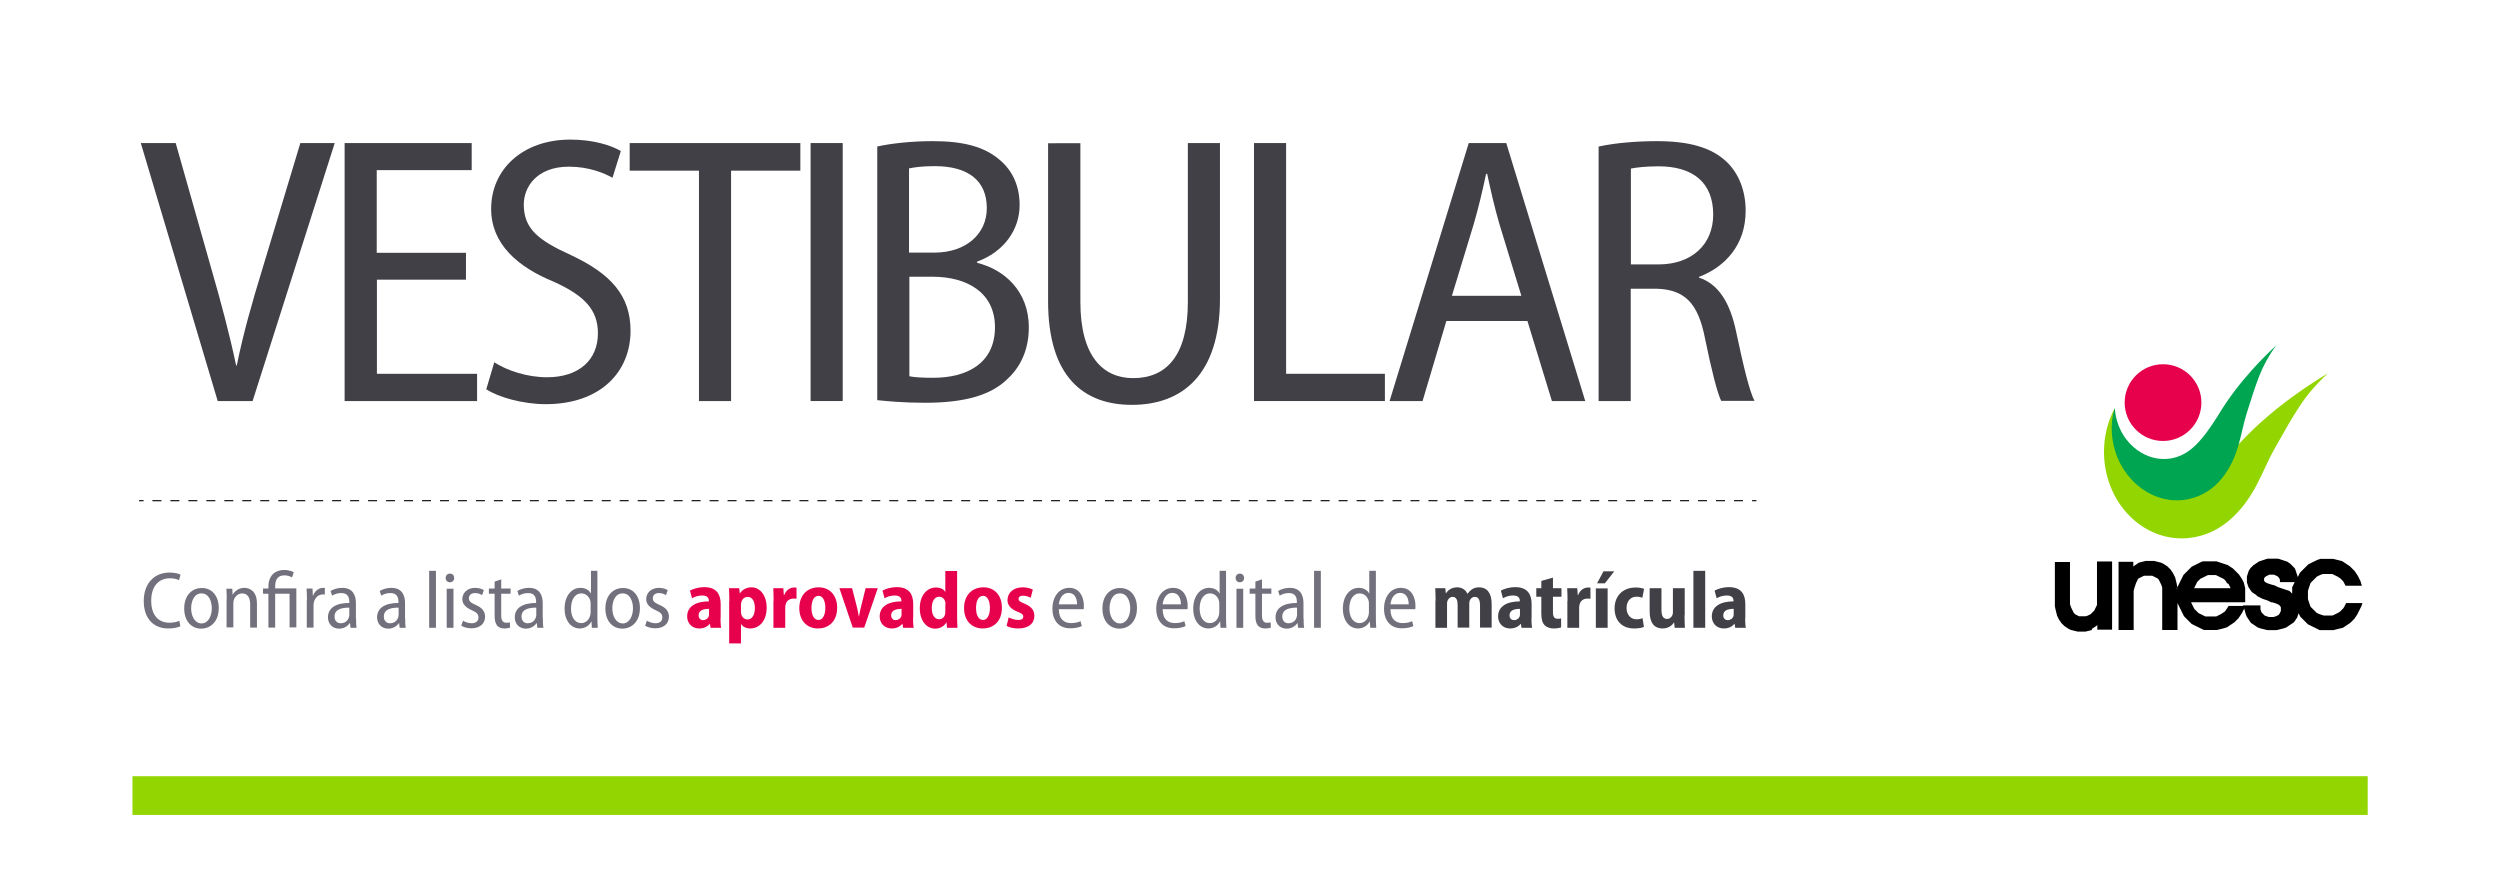 <?xml version="1.0" encoding="utf-8"?>
<!-- Generator: Adobe Illustrator 22.0.1, SVG Export Plug-In . SVG Version: 6.00 Build 0)  -->
<svg version="1.1" id="Camada_1" xmlns="http://www.w3.org/2000/svg" xmlns:xlink="http://www.w3.org/1999/xlink" x="0px" y="0px"
	 viewBox="0 0 1440 510" style="enable-background:new 0 0 1440 510;" xml:space="preserve">
<style type="text/css">
	.st0{fill-rule:evenodd;clip-rule:evenodd;fill:#93D500;}
	.st1{fill-rule:evenodd;clip-rule:evenodd;fill:#00A551;}
	.st2{fill-rule:evenodd;clip-rule:evenodd;fill:#E7004C;}
	.st3{fill-rule:evenodd;clip-rule:evenodd;}
	.st4{fill:#72707C;}
	.st5{fill:#E7004C;}
	.st6{fill:#414047;}
	.st7{fill:#EAE6EF;}
	.st8{fill:none;stroke:#000000;stroke-width:0.644;stroke-miterlimit:10;}
	.st9{fill:none;stroke:#000000;stroke-width:0.644;stroke-miterlimit:10;stroke-dasharray:5.176,5.176;}
</style>
<g>
	<rect x="76.3" y="447.1" class="st0" width="1287.5" height="22.3"/>
</g>
<g>
	<g>
		<path class="st0" d="M1264.6,275.8L1264.6,275.8L1264.6,275.8c6.7-3,14.2-8.9,26-21.1c19.9-21.4,43.5-35.5,50.3-39.7
			c-6.7,6.2-12.1,12.5-16.2,18.8c-5.2,8-7.3,11.8-14.7,24.9c-7.2,12.7-11.3,28.8-26.5,41.5l0,0l0,0c-7.5,6.2-16.7,9.9-26.8,9.9
			c-24.7,0-44.8-22.4-44.8-49.8c0-9.1,2.2-17.7,6.1-25l0.1,0.9c-0.2,1.7-0.3,3.4-0.3,5.1c0,20.6,15.1,37.5,33.7,37.5
			C1256.1,278.7,1260.6,277.7,1264.6,275.8z"/>
		<path class="st1" d="M1261.2,259.4L1261.2,259.4L1261.2,259.4c4.7-3.5,9.7-9.3,16.9-20.9c12.1-20.1,28.2-35,32.9-39.5
			c-4.3,6-7.4,11.8-9.6,17.4c-2.7,7.1-3.8,10.5-7.4,22c-3.5,11.1-4.1,24.4-14,36.9l0,0l0,0c-4.8,6.1-11.5,10.5-19.4,12.2
			c-19.3,4.1-38.8-10.2-43.3-31.7c-1.5-7.2-1.2-14.2,0.7-20.6l0.2,0.7c0.1,1.3,0.3,2.7,0.6,4.1c3.4,16.2,18.1,26.9,32.6,23.9
			C1255.1,263.1,1258.4,261.5,1261.2,259.4z"/>
		<path class="st2" d="M1245.9,209.8c12.2,0,22.1,9.9,22.1,22.1c0,12.2-9.9,22.1-22.1,22.1c-12.2,0-22.1-9.9-22.1-22.1
			C1223.8,219.7,1233.7,209.8,1245.9,209.8z"/>
		<path class="st3" d="M1322.2,335.3h-8.9l-0.1-1.1l0-0.2l0-0.2l-0.1-0.2l-0.1-0.2l-0.1-0.2l-0.1-0.2l-0.1-0.2l-0.1-0.1l-0.1-0.1
			l-0.1-0.1l-0.1-0.1l-0.1-0.1l-0.1-0.1l-0.1-0.1l-0.1-0.1l-0.2-0.1l-0.2-0.1l-0.2-0.1l-0.2-0.1l-0.2-0.1l-0.2-0.1l-0.2-0.1
			l-0.2-0.1l-0.2-0.1l-0.2-0.1l-0.2,0l-0.2,0l-0.3,0l-0.3,0l-0.3,0l-0.3,0l-0.2,0l-0.2,0l-0.2,0l-0.2,0l-0.2,0l-0.2,0l-0.2,0.1
			l-0.2,0.1l-0.2,0.1l-0.2,0.1l-0.2,0.1l-0.2,0.1l-0.2,0.1l-0.2,0.1l-0.2,0.1l-0.2,0.1l-0.1,0.1l-0.1,0.1l-0.1,0.1l-0.1,0.1
			l-0.1,0.1l-0.1,0.1l-0.1,0.1l-0.1,0.1l-0.1,0.1l-0.1,0.1l0,0.1l0,0.1l0,0.2l0,0.2l0,0.2l0,0.2l0,0.1l0,0.1l0,0.1l0,0.1l0,0.1
			l0,0.1l0.1,0.1l0.1,0.1l0.1,0.1l0.1,0.1l0.1,0.1l0.1,0.1l0.1,0.1l0.1,0.1l0.2,0.1l0.2,0.1l0.2,0.1l0.2,0.1l0.2,0.1l0.2,0.1
			l0.3,0.1l0.3,0.1l0.3,0.1l0.3,0.1l0.3,0.1l0.3,0.1l0.3,0.1l0.3,0.1l0.4,0.1l0.4,0.1l0.4,0.1l0.4,0.1l0.2,0.1l0.2,0.1l0.2,0.1
			l0.2,0.1l0.2,0.1l0.2,0.1l0.2,0.1l0.2,0.1l0.2,0.1l0.2,0.1l0.2,0.1l0.2,0.1l0.2,0l0.2,0.1l0.1,0l0.2,0.1l0.3,0.1l0.3,0.1l0.3,0.1
			l0.3,0.1l0.3,0.1l0.3,0.1l0.3,0.1l0.3,0.1l0.3,0.1l0.3,0.1l0.3,0.1l0.3,0.1l0.3,0.1l0.3,0.1l0.3,0.1l0.3,0.1l0.3,0.1l0.2,0.1
			l0.2,0.1l0.2,0.1l0.2,0.2l0.2,0.2l0.2,0.2l0.2,0.2l0.2,0.2l0.2,0.2l0.2,0.1l0-0.2l0-0.3l0-0.3l0-0.3l0-0.2l0-0.3l0-0.2l0-0.2
			l0-0.2l0-0.2l0-0.2l0-0.2l0-0.2l0-0.2l0-0.2l0-0.2l0.1-0.2l0.1-0.2l0.1-0.2l0.1-0.2l0.1-0.2l0.1-0.2l0.1-0.2l0.1-0.2l0.1-0.2
			l0.1-0.2l0.1-0.2l0.1-0.2l0.1-0.2l0.1-0.2l0.1-0.2L1322.2,335.3L1322.2,335.3L1322.2,335.3z M1253.8,339.4l0-0.2l0-0.2l0.1-0.2
			l0.1-0.2l0.1-0.2l0.1-0.2l0.1-0.2l0.1-0.2l0.1-0.2l0.1-0.2l0.1-0.2l0.1-0.2l0.1-0.2l0.1-0.2l0.1-0.2l0.1-0.2l0.1-0.2l0.1-0.2
			l0.1-0.2l0.1-0.2l0.1-0.2l0.1-0.2l0.1-0.2l0.1-0.2l0.1-0.2l0.1-0.2l0.1-0.2l0.1-0.2l0.1-0.2l0.1-0.2l0.1-0.2l0.1-0.2l0.1-0.2
			l0.1-0.2l0.1-0.2l0.1-0.2l0.1-0.2l0.1-0.2l0.1-0.2l0.1-0.2l0.1-0.2l0.2-0.2l0.2-0.2l0.2-0.2l0.2-0.2l0.2-0.2l0.2-0.2l0.2-0.2
			l0.2-0.2l0.2-0.2l0.2-0.2l0.2-0.2l0.2-0.2l0.2-0.2l0.2-0.2l0.2-0.2l0.2-0.2l0.2-0.2l0.2-0.2l0.2-0.2l0.2-0.2l0.2-0.2l0.2-0.2
			l0.2-0.2l0.2-0.2l0.2-0.1l0.2-0.1l0.2-0.1l0.2-0.1l0.2-0.1l0.2-0.1l0.2-0.1l0.2-0.1l0.2-0.1l0.2-0.1l0.2-0.1l0.2-0.1l0.2-0.1
			l0.2-0.1l0.2-0.1l0.2-0.1l0.2-0.1l0.2-0.1l0.2-0.1l0.2-0.1l0.2-0.1l0.2-0.1l0.2-0.1l0.2-0.1l0.2-0.1l0.2-0.1l0.2-0.1l0.2-0.1
			l0.2-0.1l0.3-0.1l0.3-0.1l0.3,0l0.3,0l0.3,0l0.3,0l0.3,0l0.3,0l0.3,0l0.3,0l0.3,0l0.3,0l0.3,0l0.3,0l0.3,0l0.3,0l0.3,0h0.3h0.3
			l0.3,0l0.3,0l0.3,0l0.3,0l0.3,0l0.3,0l0.3,0l0.3,0l0.3,0l0.3,0.1l0.3,0.1l0.3,0.1l0.3,0.1l0.3,0.1l0.3,0.1l0.3,0.1l0.3,0.1
			l0.3,0.1l0.3,0.1l0.3,0.1l0.3,0.1l0.3,0.1l0.3,0.1l0.3,0.1l0.3,0.1l0.3,0.1l0.3,0.1l0.3,0.1l0.3,0.1l0.3,0.1l0.3,0.1l0.3,0.2
			l0.3,0.2l0.3,0.2l0.3,0.2l0.3,0.2l0.3,0.2l0.3,0.2l0.3,0.2l0.3,0.2l0.3,0.2l0.2,0.2l0.2,0.2l0.2,0.2l0.2,0.2l0.2,0.2l0.2,0.2
			l0.2,0.2l0.2,0.2l0.2,0.2l0.2,0.2l0.2,0.2l0.2,0.2l0.2,0.2l0.2,0.2l0.2,0.2l0.2,0.2l0.2,0.2l0.2,0.3l0.2,0.3l0.2,0.3l0.2,0.3
			l0.2,0.3l0.2,0.3l0.2,0.3l0.2,0.3l0.2,0.3l0.2,0.4l0.2,0.4l0.2,0.4l0.2,0.4l0.2,0.4l0.1,0.4l0.1,0.4l0.1,0.4l0.1,0.4l0.1,0.4
			l0.1,0.4l0.1,0.4l0.1,0.2l0,0.2l0,0.2l0,0.2l0,0.2l0,0.2l0,0.2l0,0.2l0,0.2l0,0.2l0,0.2l0,0.2l0,0.2l0,0.2l0,0.2l0,0.2l0,0.2
			l0,0.2l0,0.2l0,0.2l0,0.2l0,0.2l0,0.2l0,0.2l0,0.2l0,0.2l0,0.2l0,0.2l0,0.2l0,0.2v0.2v0.2v2.1h-31.1l0,0.1l0.1,0.3l0.1,0.2
			l0.1,0.2l0.1,0.2l0.1,0.2l0.1,0.2l0.1,0.2l0.1,0.2l0.1,0.2l0.1,0.2l0.1,0.2l0.1,0.2l0.1,0.2l0.1,0.2l0.1,0.2l0.1,0.2l0.1,0.2
			l0.1,0.2l0.2,0.2l0.2,0.2l0.2,0.2l0.2,0.2l0.2,0.2l0.2,0.2l0.2,0.2l0.2,0.2l0.2,0.2l0.2,0.2l0.2,0.2l0.2,0.2l0.2,0.1l0.2,0.1
			l0.2,0.1l0.2,0.1l0.2,0.1l0.2,0.1l0.2,0.1l0.2,0.1l0.2,0.1l0.2,0.1l0.2,0.1l0.2,0.1l0.2,0.1l0.2,0.1l0.2,0.1l0.2,0.1l0.2,0.1
			l0.2,0.1l0.2,0.1l0.2,0.1l0.2,0l0.3,0l0.3,0l0.3,0l0.3,0l0.3,0l0.3,0l0.3,0l0.3,0h0.2l0.2,0l0.2,0l0.2,0l0.2,0l0.2,0l0.2,0l0.2,0
			l0.2,0l0.2,0l0.2,0l0.2,0l0.2,0l0.2,0l0.2,0l0.2,0l0.2,0l0.2,0l0.2-0.1l0.2-0.1l0.2-0.1l0.2-0.1l0.2-0.1l0.2-0.1l0.2-0.1l0.2-0.1
			l0.2-0.1l0.2-0.1l0.2-0.1l0.2-0.1l0.2-0.1l0.2-0.1l0.3-0.2l0.3-0.2l0.3-0.2l0.3-0.2l0.3-0.2l0.3-0.2l0.3-0.2l0.3-0.3l0.2-0.3
			l0.2-0.3l0.2-0.3l0.2-0.3l0.2-0.3l0.2-0.3l0.2-0.3l0.5-0.9h8.4l0-0.3h10l0,1.3l0,0.3l0,0.3l0,0.3l0.1,0.3l0.1,0.3l0.1,0.3l0.1,0.3
			l0.1,0.3l0.1,0.2l0.1,0.2l0.2,0.2l0.2,0.2l0.2,0.2l0.2,0.2l0.2,0.2l0.2,0.2l0.2,0.2l0.2,0.2l0.2,0.2l0.3,0.1l0.3,0.1l0.3,0.1
			l0.3,0.1l0.3,0.1l0.3,0.1l0.3,0.1l0.3,0.1l0.3,0l0.3,0l0.3,0l0.3,0l0.3,0l0.3,0l0.3,0l0.3,0l0.3,0l0.3-0.1l0.3-0.1l0.3-0.1
			l0.3-0.1l0.3-0.1l0.2-0.1l0.2-0.1l0.2-0.1l0.2-0.1l0.2-0.1l0.2-0.1l0.2-0.2l0.2-0.2l0.2-0.2l0.1-0.2l0.1-0.2l0.1-0.2l0.1-0.2
			l0.1-0.2l0.1-0.2l0.1-0.2l0.1-0.2l0.1-0.2l0-0.2l0-0.2l0-0.2l0-0.2v-0.2l0-0.2l0-0.2l0-0.2l0-0.2l0-0.2l-0.1-0.2l-0.1-0.2
			l-0.1-0.2l-0.1-0.2l-0.1-0.1l-0.1-0.1l-0.1-0.1l-0.1-0.1l-0.1-0.1l-0.1-0.1l-0.1-0.1l-0.2-0.1l-0.2-0.1l-0.2-0.1l-0.2-0.1
			l-0.2-0.1l-0.2-0.1l-0.2-0.1l-0.3-0.1l-0.3-0.1l-0.3-0.1l-0.3-0.1l-0.3-0.1l-0.3-0.1l-0.3-0.1l-0.4-0.1l-0.1,0l-0.1,0l-0.1,0
			l-0.1,0l-0.2,0l-0.2-0.1l-0.2-0.1l-0.2-0.1l-0.2-0.1l-0.2-0.1l-0.2-0.1l-0.2-0.1l-0.2-0.1l-0.2-0.1l-0.2-0.1l-0.2-0.1l-0.3-0.1
			l-0.3-0.1l-0.3-0.1l-0.3-0.1l-0.3-0.1l-0.3-0.1l-0.3-0.1l-0.3-0.1l-0.3-0.1l-0.2-0.1l-0.2-0.1l-0.2-0.1l-0.2-0.1l-0.2-0.1
			l-0.2-0.1l-0.2-0.1l-0.2-0.1l-0.2-0.1l-0.2-0.1l-0.2-0.1l-0.2-0.1l-0.2-0.1l-0.2-0.1l-0.2-0.1l-0.1-0.1l-0.1-0.1l-0.1-0.1
			l-0.1-0.1l-0.1-0.1l-0.1-0.1l-0.1-0.1l-0.1-0.1l-0.3-0.2l-0.3-0.2l-0.3-0.2l-0.3-0.2l-0.3-0.2l-0.3-0.2l-0.3-0.2l-0.3-0.2
			l-0.2-0.2l-0.2-0.3l-0.2-0.3l-0.2-0.3l-0.2-0.3l-0.2-0.3l-0.2-0.3l-0.2-0.3l-0.2-0.3l-0.2-0.3l-0.1-0.3l-0.1-0.3l-0.1-0.3
			l-0.1-0.3l-0.1-0.3l-0.1-0.3l-0.1-0.3l-0.1-0.3l-0.1-0.3l0-0.3l0-0.3l0-0.3l0-0.4l0-0.4l0-0.3l0-0.3l0-0.3l0-0.3l0-0.3l0-0.3
			l0.1-0.3l0.1-0.3l0.1-0.3l0.1-0.3l0.1-0.3l0.1-0.3l0.1-0.3l0.1-0.3l0.1-0.3l0.1-0.3l0.1-0.3l0.2-0.3l0.2-0.3l0.2-0.3l0.2-0.3
			l0.2-0.3l0.2-0.2l0.2-0.2l0.2-0.2l0.2-0.2l0.2-0.2l0.2-0.2l0.2-0.2l0.2-0.2l0.3-0.2l0.3-0.2l0.3-0.2l0.3-0.2l0.3-0.2l0.3-0.2
			l0.3-0.2l0.3-0.2l0.3-0.2l0.3-0.2l0.3-0.2l0.3-0.1l0.3-0.1l0.3-0.1l0.3-0.1l0.3-0.1l0.3-0.1l0.3-0.1l0.3-0.1l0.3-0.1l0.3-0.1
			l0.3-0.1l0.3-0.1l0.3-0.1l0.3-0.1l0.4-0.1l0.4-0.1l0.4,0l0.4,0l0.4,0l0.4,0l0.4,0l0.4,0h0.4h0.4l0.4,0l0.4,0l0.4,0l0.4,0l0.4,0
			l0.4,0l0.4,0l0.4,0.1l0.3,0.1l0.3,0.1l0.3,0.1l0.3,0.1l0.3,0.1l0.3,0.1l0.3,0.1l0.3,0.1l0.3,0.1l0.3,0.1l0.3,0.1l0.3,0.1l0.3,0.1
			l0.3,0.1l0.3,0.1l0.3,0.1l0.3,0.2l0.3,0.2l0.3,0.2l0.3,0.2l0.3,0.2l0.3,0.2l0.2,0.2l0.2,0.2l0.2,0.2l0.2,0.2l0.2,0.2l0.2,0.2
			l0.2,0.2l0.2,0.2l0.2,0.2l0.2,0.2l0.2,0.2l0.2,0.2l0.2,0.3l0.2,0.3l0.1,0.3l0.1,0.3l0.1,0.3l0.1,0.3l0.1,0.3l0.1,0.3l0.1,0.3
			l0.1,0.3l0.1,0.3l0.1,0.3l0.1,0.3l0.1,0.3l0.1,0.3l0.1,0.3l0.1,0.3l0,0.3l0.1-0.2l0.1-0.2l0.1-0.2l0.1-0.2l0.1-0.2l0.1-0.2
			l0.1-0.2l0.1-0.2l0.1-0.2l0.1-0.2l0.1-0.2l0.1-0.2l0.1-0.2l0.2-0.2l0.2-0.2l0.2-0.2l0.2-0.2l0.2-0.2l0.2-0.2l0.2-0.2l0.2-0.2
			l0.2-0.2l0.2-0.2l0.2-0.2l0.2-0.2l0.2-0.2l0.2-0.2l0.2-0.2l0.2-0.2l0.2-0.2l0.2-0.2l0.2-0.2l0.2-0.2l0.2-0.2l0.2-0.2l0.2-0.2
			l0.2-0.2l0.2-0.1l0.2-0.1l0.2-0.1l0.2-0.1l0.2-0.1l0.2-0.1l0.2-0.1l0.2-0.1l0.2-0.1l0.2-0.1l0.2-0.1l0.2-0.1l0.2-0.1l0.2-0.1
			l0.2-0.1l0.2-0.1l0.2-0.1l0.2-0.1l0.2-0.1l0.2-0.1l0.2-0.1l0.2-0.1l0.2-0.1l0.2-0.1l0.2-0.1l0.2-0.1l0.3-0.1l0.3-0.1l0.3-0.1
			l0.3-0.1l0.3-0.1l0.3-0.1l0.3,0l0.3,0l0.3,0l0.3,0l0.3,0l0.3,0l0.3,0l0.3,0l0.3,0l0.3,0l0.3,0l0.3,0l0.3,0l0.3,0h0.3l0.4,0l0.4,0
			l0.4,0l0.4,0l0.4,0l0.4,0l0.4,0l0.4,0.1l0.4,0.1l0.4,0.1l0.4,0.1l0.4,0.1l0.4,0.1l0.4,0.1l0.4,0.1l0.4,0.1l0.4,0.1l0.4,0.1
			l0.4,0.1l0.4,0.1l0.3,0.2l0.3,0.2l0.3,0.2l0.3,0.2l0.3,0.2l0.3,0.2l0.3,0.2l0.3,0.2l0.3,0.2l0.3,0.2l0.3,0.2l0.3,0.2l0.3,0.2
			l0.3,0.2l0.3,0.2l0.3,0.3l0.3,0.3l0.3,0.3l0.3,0.3l0.3,0.3l0.3,0.3l0.3,0.3l0.3,0.3l0.3,0.3l0.2,0.3l0.2,0.3l0.2,0.3l0.2,0.3
			l0.2,0.3l0.2,0.3l0.2,0.3l0.2,0.3l0.2,0.3l0.2,0.4l0.2,0.4l0.2,0.4l0.2,0.4l0.2,0.4l0.2,0.4l0.2,0.4l0.2,0.4l0.1,0.4l0.1,0.4
			l0.6,1.8h-9.4l-0.5-0.9l-0.2-0.4l-0.2-0.4l-0.2-0.4l-0.2-0.3l-0.2-0.3l-0.3-0.3l-0.3-0.3l-0.3-0.3l-0.3-0.3l-0.3-0.3l-0.3-0.2
			l-0.3-0.2l-0.3-0.2l-0.3-0.2l-0.3-0.2l-0.2-0.1l-0.2-0.1l-0.2-0.1l-0.2-0.1l-0.2-0.1l-0.2-0.1l-0.2-0.1l-0.2-0.1l-0.2-0.1
			l-0.2-0.1l-0.2-0.1l-0.2-0.1l-0.2-0.1l-0.2-0.1l-0.2-0.1l-0.2-0.1l-0.2,0l-0.2,0l-0.2,0l-0.2,0l-0.2,0l-0.2,0l-0.2,0l-0.2,0
			l-0.2,0l-0.2,0l-0.2,0l-0.2,0l-0.2,0l-0.2,0l-0.2,0h-0.2l-0.3,0l-0.3,0l-0.3,0l-0.3,0l-0.3,0l-0.3,0l-0.3,0l-0.3,0.1l-0.3,0.1
			l-0.3,0.1l-0.3,0.1l-0.2,0.1l-0.3,0.1l-0.2,0.1l-0.2,0.1l-0.2,0.1l-0.2,0.1l-0.2,0.1l-0.2,0.1l-0.2,0.1l-0.2,0.1l-0.2,0.1
			l-0.2,0.2l-0.2,0.2l-0.2,0.2l-0.2,0.2l-0.2,0.2l-0.2,0.2l-0.2,0.2l-0.2,0.2l-0.2,0.2l-0.2,0.2l-0.2,0.2l-0.2,0.2l-0.2,0.2
			l-0.2,0.2l-0.2,0.2l-0.2,0.2l-0.2,0.2l-0.2,0.2l-0.1,0.2l-0.1,0.2l-0.1,0.3l-0.1,0.3l-0.1,0.3l-0.1,0.3l-0.1,0.3l-0.1,0.3
			l-0.1,0.3l-0.1,0.3l-0.1,0.3l-0.1,0.3l-0.1,0.3l-0.1,0.3l-0.1,0.3l-0.1,0.3l0,0.3l0,0.3l0,0.3l0,0.3l0,0.3l0,0.3l0,0.3v0.3l0,0.3
			l0,0.3l0,0.3l0,0.3l0,0.3l0,0.3l0,0.3l0,0.3l0.1,0.3l0.1,0.3l0.1,0.3l0.1,0.3l0.1,0.3l0.1,0.3l0.1,0.3l0.1,0.3l0.1,0.3l0.1,0.3
			l0.1,0.3l0.1,0.3l0.1,0.3l0.1,0.2l0.1,0.2l0.1,0.2l0.2,0.2l0.2,0.2l0.2,0.2l0.2,0.2l0.2,0.2l0.2,0.2l0.2,0.2l0.2,0.2l0.2,0.2
			l0.2,0.2l0.2,0.2l0.2,0.2l0.2,0.2l0.2,0.2l0.2,0.2l0.2,0.2l0.2,0.2l0.2,0.1l0.2,0.1l0.2,0.1l0.2,0.1l0.2,0.1l0.2,0.1l0.2,0.1
			l0.3,0.1l0.3,0.1l0.3,0.1l0.3,0.1l0.3,0.1l0.3,0.1l0.3,0.1l0.3,0.1l0.3,0.1l0.3,0l0.3,0l0.3,0l0.3,0l0.3,0l0.3,0l0.3,0l0.2,0
			l0.2,0l0.2,0l0.2,0l0.2,0l0.2,0l0.2,0l0.2,0l0.2,0l0.2,0l0.2,0l0.2,0l0.2,0l0.2,0l0.2-0.1l0.2,0l0.2-0.1l0.2-0.1l0.2-0.1l0.2-0.1
			l0.2-0.1l0.2-0.1l0.2-0.1l0.2-0.1l0.2-0.1l0.2-0.1l0.2-0.1l0.2-0.1l0.2-0.1l0.2-0.1l0.2-0.1l0.2-0.1l0.3-0.2l0.3-0.2l0.3-0.2
			l0.3-0.3l0.3-0.3l0.3-0.3l0.3-0.3l0.3-0.3l0.3-0.3l0.2-0.3l0.2-0.3l0.2-0.3l0.2-0.4l0.2-0.4l0.2-0.4l0.5-1h9.4l-0.6,1.8l-0.2,0.4
			l-0.2,0.4l-0.2,0.4l-0.2,0.4l-0.2,0.4l-0.2,0.4l-0.2,0.4l-0.2,0.4l-0.2,0.4l-0.2,0.4l-0.2,0.4l-0.2,0.4l-0.2,0.3l-0.2,0.3
			l-0.2,0.3l-0.2,0.3l-0.2,0.3l-0.2,0.3l-0.2,0.3l-0.2,0.3l-0.3,0.3l-0.3,0.3l-0.3,0.3l-0.3,0.3l-0.3,0.3l-0.3,0.3l-0.3,0.3
			l-0.3,0.3l-0.3,0.2l-0.3,0.2l-0.3,0.2l-0.3,0.2l-0.3,0.2l-0.3,0.2l-0.3,0.2l-0.3,0.2l-0.3,0.2l-0.3,0.2l-0.3,0.2l-0.3,0.2
			l-0.3,0.2l-0.3,0.2l-0.4,0.1l-0.4,0.1l-0.4,0.1l-0.4,0.1l-0.4,0.1l-0.4,0.1l-0.4,0.1l-0.4,0.1l-0.4,0.1l-0.4,0.1l-0.4,0.1
			l-0.4,0.1l-0.4,0.1l-0.4,0.1l-0.4,0l-0.4,0l-0.4,0l-0.4,0l-0.4,0l-0.4,0l-0.4,0h-0.3l-0.3,0l-0.3,0l-0.3,0l-0.3,0l-0.3,0l-0.3,0
			l-0.3,0l-0.3,0l-0.3,0l-0.3,0l-0.3,0l-0.3,0l-0.3,0l-0.3,0l-0.3,0l-0.2,0l-0.2-0.1l-0.2-0.1l-0.2-0.1l-0.2-0.1l-0.2-0.1l-0.2-0.1
			l-0.2-0.1l-0.2-0.1l-0.2-0.1l-0.2-0.1l-0.2-0.1l-0.2-0.1l-0.2-0.1l-0.2-0.1l-0.2-0.1l-0.2-0.1l-0.2-0.1l-0.2-0.1l-0.2-0.1
			l-0.2-0.1l-0.2-0.1l-0.2-0.1l-0.2-0.1l-0.2-0.1l-0.2-0.1l-0.2-0.1l-0.2-0.1l-0.2-0.1l-0.2-0.1l-0.2-0.1l-0.2-0.1l-0.2-0.1
			l-0.2-0.1l-0.2-0.1l-0.2-0.2l-0.2-0.2l-0.2-0.2l-0.2-0.2l-0.2-0.2l-0.2-0.2l-0.2-0.2l-0.2-0.2l-0.2-0.2l-0.2-0.2l-0.2-0.2
			l-0.2-0.2l-0.2-0.2l-0.2-0.2l-0.2-0.2l-0.2-0.2l-0.2-0.2l-0.2-0.2l-0.2-0.2l-0.2-0.2l-0.2-0.2l-0.2-0.2l-0.1-0.2l-0.1-0.2
			l-0.1-0.2l-0.1-0.2l-0.1-0.2l-0.1-0.2l-0.1-0.2l-0.1-0.2l-0.1-0.2l-0.1-0.1l-0.1,0.3l-0.1,0.3l-0.1,0.3l-0.1,0.3l-0.1,0.3
			l-0.1,0.3l-0.1,0.3l-0.1,0.3l-0.2,0.3l-0.2,0.3l-0.2,0.3l-0.2,0.3l-0.2,0.3l-0.2,0.3l-0.2,0.3l-0.2,0.3l-0.2,0.2l-0.2,0.2
			l-0.2,0.2l-0.3,0.2l-0.3,0.2l-0.3,0.2l-0.3,0.2l-0.3,0.2l-0.3,0.2l-0.3,0.2l-0.3,0.2l-0.3,0.2l-0.3,0.2l-0.3,0.2l-0.3,0.2
			l-0.3,0.2l-0.3,0.2l-0.3,0.1l-0.3,0.1l-0.3,0.1l-0.3,0.1l-0.3,0.1l-0.4,0.1l-0.4,0.1l-0.4,0.1l-0.4,0.1l-0.4,0.1l-0.4,0.1
			l-0.4,0.1l-0.4,0.1l-0.4,0.1l-0.4,0.1l-0.4,0l-0.4,0l-0.4,0l-0.4,0l-0.4,0l-0.4,0l-0.4,0l-0.4,0l-0.4,0l-0.4,0l-0.4,0l-0.4,0
			l-0.4,0l-0.4-0.1l-0.4-0.1l-0.4-0.1l-0.4-0.1l-0.4-0.1l-0.4-0.1l-0.4-0.1l-0.4-0.1l-0.4-0.1l-0.4-0.1l-0.3-0.1l-0.3-0.1l-0.3-0.1
			l-0.3-0.1l-0.3-0.1l-0.3-0.2l-0.3-0.2l-0.3-0.2l-0.3-0.2l-0.3-0.2l-0.3-0.2l-0.3-0.2l-0.3-0.2l-0.3-0.2l-0.3-0.2l-0.3-0.2
			l-0.3-0.2l-0.3-0.2l-0.3-0.3l-0.2-0.3l-0.2-0.3l-0.2-0.3l-0.2-0.3l-0.2-0.3l-0.2-0.3l-0.2-0.3l-0.2-0.3l-0.2-0.3l-0.2-0.3
			l-0.2-0.3l-0.2-0.3l-0.1-0.3l-0.1-0.3l-0.1-0.3l-0.1-0.3l-0.1-0.3l-0.1-0.3l-0.1-0.3l-0.1-0.4l-0.1-0.4l-0.1-0.4l-0.1-0.4
			l-0.1-0.4l-0.1-0.4l-0.1,0.2l-0.2,0.4l-0.2,0.4l-0.2,0.4l-0.2,0.4l-0.2,0.4l-0.2,0.4l-0.2,0.3l-0.2,0.3l-0.2,0.3l-0.2,0.3
			l-0.2,0.3l-0.2,0.3l-0.2,0.3l-0.2,0.3l-0.2,0.3l-0.2,0.3l-0.3,0.3l-0.3,0.3l-0.3,0.3l-0.3,0.3l-0.3,0.3l-0.3,0.3l-0.3,0.3
			l-0.3,0.3l-0.3,0.2l-0.3,0.2l-0.3,0.2l-0.3,0.2l-0.3,0.2l-0.3,0.2l-0.3,0.2l-0.3,0.2l-0.3,0.2l-0.3,0.2l-0.3,0.2l-0.3,0.2
			l-0.3,0.2l-0.3,0.2l-0.3,0.1l-0.3,0.1l-0.3,0.1l-0.3,0.1l-0.3,0.1l-0.4,0.1l-0.3,0.1l-0.4,0.1l-0.4,0.1l-0.4,0.1l-0.4,0.1
			l-0.4,0.1l-0.4,0.1l-0.4,0.1l-0.4,0.1l-0.4,0.1l-0.4,0l-0.4,0l-0.4,0l-0.4,0l-0.4,0l-0.4,0l-0.4,0h-0.3l-0.3,0l-0.3,0l-0.3,0
			l-0.3,0l-0.3,0l-0.3,0l-0.3,0l-0.3,0l-0.3,0l-0.3,0l-0.3,0l-0.3,0l-0.3,0l-0.3,0l-0.2,0l-0.3-0.1l-0.2-0.1l-0.2-0.1l-0.2-0.1
			l-0.2-0.1l-0.2-0.1l-0.2-0.1l-0.2-0.1l-0.2-0.1l-0.2-0.1l-0.2-0.1l-0.2-0.1l-0.2-0.1l-0.2-0.1l-0.2-0.1l-0.2-0.1l-0.2-0.1
			l-0.2-0.1l-0.2-0.1l-0.2-0.1l-0.2-0.1l-0.2-0.1l-0.2-0.1l-0.2-0.1l-0.2-0.1l-0.2-0.1l-0.2-0.1l-0.2-0.1l-0.2-0.1l-0.2-0.1
			l-0.2-0.1l-0.2-0.1l-0.2-0.1l-0.2-0.1l-0.2-0.1l-0.2-0.2l-0.2-0.2l-0.2-0.2l-0.2-0.2l-0.2-0.2l-0.2-0.2l-0.2-0.2l-0.2-0.2
			l-0.2-0.2l-0.2-0.2l-0.2-0.2l-0.2-0.2l-0.2-0.2l-0.2-0.2l-0.2-0.2l-0.2-0.2l-0.2-0.2l-0.2-0.2l-0.2-0.2l-0.2-0.2l-0.2-0.2
			l-0.1-0.2l-0.2-0.2l-0.1-0.2l-0.1-0.2l-0.1-0.2l-0.1-0.2l-0.1-0.2l-0.1-0.2l-0.1-0.2l-0.1-0.2l-0.1-0.2l-0.1-0.2l-0.1-0.2
			l-0.1-0.2l-0.1-0.2l-0.1-0.2l-0.1-0.2l-0.1-0.2l-0.1-0.2l-0.1-0.2l-0.1-0.2l-0.1-0.2l-0.1-0.2l-0.1-0.2l-0.1-0.2l-0.1-0.2
			l-0.1-0.2l-0.1-0.2l-0.1-0.2l-0.1-0.2l-0.1-0.2l-0.1-0.2l-0.1-0.2l-0.1-0.2l-0.1-0.2l-0.1-0.2l-0.1-0.2l-0.1-0.2l-0.1-0.2l0-0.2
			v15.7h-8.8v-20.8v-0.4l0-0.3l0-0.3l0-0.3l0-0.3l0-0.3l0-0.3l0-0.3l0-0.3l0-0.3l0-0.3l0-0.3l-0.1-0.3l-0.1-0.3l-0.1-0.3l-0.1-0.3
			l-0.1-0.3l-0.1-0.2l-0.1-0.2l-0.1-0.2l-0.1-0.2l-0.1-0.2l-0.1-0.2l-0.1-0.2l-0.1-0.2l-0.1-0.2l-0.1-0.2l-0.1-0.2l-0.1-0.2
			l-0.1-0.2l-0.1-0.2l-0.1-0.2l-0.1-0.1l-0.1-0.1l-0.1-0.1l-0.1-0.1l-0.1-0.1l-0.1-0.1l-0.1-0.1l-0.1-0.1l-0.2-0.1l-0.2-0.1
			l-0.2-0.1l-0.2-0.1l-0.2-0.1l-0.2-0.1l-0.2-0.1l-0.2-0.1l-0.2-0.1l-0.2-0.1l-0.2-0.1l-0.2-0.1l-0.2-0.1l-0.2-0.1l-0.2-0.1l-0.2,0
			l-0.2,0l-0.2,0l-0.2,0l-0.2,0l-0.3,0l-0.3,0l-0.3,0l-0.3,0l-0.3,0l-0.3,0l-0.3,0l-0.3,0l-0.3,0l-0.3,0l-0.3,0l-0.2,0l-0.2,0
			l-0.2,0.1l-0.2,0.1l-0.2,0.1l-0.2,0.1l-0.2,0.1l-0.2,0.1l-0.2,0.1l-0.2,0.1l-0.2,0.1l-0.2,0.1l-0.2,0.1l-0.2,0.1l-0.2,0.1
			l-0.2,0.1l-0.2,0.1l-0.2,0.1l-0.1,0.1l-0.1,0.1l-0.1,0.2l-0.1,0.2l-0.1,0.2l-0.1,0.2l-0.1,0.2l-0.1,0.2l-0.1,0.2l-0.1,0.2
			l-0.1,0.2l-0.1,0.2l-0.1,0.2l-0.1,0.2l-0.1,0.3l-0.1,0.3l-0.1,0.3l-0.1,0.3l-0.1,0.3l-0.1,0.3l-0.1,0.3l-0.1,0.3l-0.1,0.3
			l-0.1,0.3l-0.1,0.3l-0.1,0.4l-0.1,0.4l-0.1,0.4l0,0.4l0,0.4l0,0.4l0,0.4l0,0.4l0,0.4l0,0.4l0,0.4l0,0.5l0,0.5v0.5v17.9h-8.7v-39.3
			h8.5v2.8l0.2-0.2l0.3-0.3l0.3-0.2l0.3-0.2l0.3-0.2l0.3-0.2l0.3-0.2l0.3-0.2l0.3-0.2l0.3-0.2l0.3-0.2l0.3-0.1l0.4-0.1l0.4-0.1
			l0.4-0.1l0.4-0.1l0.4-0.1l0.4-0.1l0.4-0.1l0.4-0.1l0.4-0.1l0.4,0l0.4,0l0.4,0l0.4,0l0.4,0l0.5,0l0.5,0l0.5,0l0.5,0l0.5,0l0.4,0
			l0.4,0.1l0.4,0.1l0.4,0.1l0.4,0.1l0.4,0.1l0.4,0.1l0.4,0.1l0.4,0.1l0.4,0.1l0.4,0.1l0.4,0.2l0.4,0.2l0.4,0.2l0.4,0.2l0.3,0.2
			l0.3,0.2l0.3,0.2l0.3,0.2l0.3,0.2l0.3,0.2l0.3,0.2l0.3,0.3l0.3,0.3l0.3,0.3l0.3,0.3l0.3,0.3l0.3,0.3l0.2,0.3l0.2,0.3l0.2,0.3
			l0.2,0.3l0.2,0.3l0.2,0.3l0.2,0.3l0.2,0.4l0.2,0.4l0.2,0.4l0.2,0.4l0.2,0.4l0.2,0.4l0.1,0.4l0.1,0.4l0.1,0.4l0.1,0.4l0.1,0.4
			l0.1,0.4l0.1,0.4l0.1,0.4l0.1,0.5l0.1,0.5l0.1,0.5l0.1,0.5l0,0.5l0,0.5L1253.8,339.4L1253.8,339.4L1253.8,339.4z M1204.9,362.9
			l-0.4,0.1l-0.4,0.1l-0.4,0.1l-0.4,0.1l-0.4,0.1l-0.4,0.1l-0.4,0.1l-0.4,0.1l-0.4,0.1l-0.4,0l-0.4,0l-0.4,0l-0.4,0l-0.4,0l-0.5,0
			l-0.5,0l-0.4,0l-0.4,0l-0.4,0l-0.4,0l-0.4-0.1l-0.4-0.1l-0.4-0.1l-0.4-0.1l-0.4-0.1l-0.4-0.1l-0.4-0.1l-0.4-0.1l-0.4-0.1l-0.4-0.1
			l-0.4-0.2l-0.4-0.2l-0.4-0.2l-0.3-0.2l-0.3-0.2l-0.3-0.2l-0.3-0.2l-0.3-0.2l-0.3-0.2l-0.3-0.2l-0.3-0.2l-0.3-0.3l-0.3-0.3
			l-0.3-0.3l-0.3-0.3l-0.3-0.3l-0.3-0.3l-0.2-0.3l-0.2-0.3l-0.2-0.3l-0.2-0.3l-0.2-0.3l-0.2-0.3l-0.2-0.3l-0.2-0.4l-0.2-0.4
			l-0.2-0.4l-0.2-0.4l-0.2-0.4l-0.1-0.4l-0.1-0.4l-0.1-0.4l-0.1-0.4l-0.1-0.4l-0.1-0.4l-0.1-0.4l-0.1-0.4l-0.1-0.4l-0.1-0.4
			l-0.1-0.5l-0.1-0.5l-0.1-0.5l0-0.5l0-0.5l0-0.5l0-0.5l0-0.5l0-0.5v-22.5h8.7v20.5v0.4l0,0.4l0,0.3l0,0.3l0,0.3l0,0.3l0,0.3l0,0.3
			l0,0.3l0,0.3l0,0.3l0,0.3l0.1,0.3l0.1,0.3l0.1,0.3l0.1,0.3l0.1,0.3l0.1,0.3l0.1,0.2l0.1,0.2l0.1,0.2l0.1,0.2l0.1,0.2l0.1,0.2
			l0.1,0.2l0.1,0.2l0.1,0.2l0.1,0.2l0.1,0.2l0.1,0.2l0.1,0.2l0.1,0.2l0.1,0.2l0.1,0.2l0.1,0.1l0.1,0.1l0.1,0.1l0.1,0.1l0.1,0.1
			l0.1,0.1l0.1,0.1l0.1,0.1l0.1,0.1l0.2,0.1l0.2,0.1l0.2,0.1l0.2,0.1l0.2,0.1l0.2,0.1l0.2,0.1l0.2,0.1l0.2,0.1l0.2,0.1l0.2,0.1
			l0.2,0l0.2,0l0.2,0l0.2,0l0.2,0l0.2,0l0.2,0l0.2,0l0.2,0l0.2,0l0.3,0l0.3,0l0.3,0l0.3,0l0.3,0l0.3,0l0.3-0.1l0.3-0.1l0.3-0.1
			l0.3-0.1l0.2-0.1l0.2-0.1l0.2-0.1l0.2-0.1l0.2-0.1l0.2-0.1l0.2-0.1l0.2-0.1l0.2-0.2l0.2-0.2l0.2-0.2l0.2-0.2l0.2-0.2l0.2-0.2
			l0.2-0.2l0.2-0.2l0.2-0.2l0.2-0.2l0.2-0.2l0.1-0.2l0.1-0.2l0.1-0.3l0.1-0.2l0.1-0.2l0.1-0.2l0.1-0.2l0.1-0.2l0.1-0.2l0.1-0.2
			l0.1-0.2l0.1-0.2l0.1-0.2l0.1-0.2l0.1-0.2l0-0.2l0-0.2l0-0.2l0-0.2l0-0.1l0-0.1l0-0.1l0-0.1l0-0.1l0-0.1l0-0.1l0-0.2l0-0.2l0-0.2
			l0-0.2l0-0.2l0-0.2l0-0.2l0-0.2l0-0.2l0-0.2l0-0.2l0-0.2l0-0.2l0-0.2l0-0.2l0-0.2l0-0.4l0-0.3l0-0.2l0-0.2v-0.3v-0.3v-0.3v-0.3
			v-18.1h8.7v39.3h-8.5v-2.6l-0.2,0.1l-0.3,0.3l-0.3,0.2l-0.3,0.2l-0.3,0.2l-0.3,0.2l-0.3,0.2l-0.3,0.2l-0.3,0.2l-0.3,0.2l-0.3,0.2
			L1204.9,362.9L1204.9,362.9z M1282.7,335.9l-0.1-0.2l-0.1-0.2l-0.1-0.2l-0.1-0.2l-0.1-0.2l-0.1-0.2l-0.2-0.2l-0.2-0.2l-0.2-0.2
			l-0.2-0.2l-0.2-0.2l-0.2-0.2l-0.2-0.1l-0.2-0.1l-0.2-0.1l-0.2-0.1l-0.2-0.1l-0.2-0.1l-0.2-0.1l-0.2-0.1l-0.2-0.1l-0.2-0.1
			l-0.2-0.1l-0.2-0.1l-0.2-0.1l-0.2-0.1l-0.2-0.1l-0.2-0.1l-0.2-0.1l-0.2-0.1l-0.2-0.1l-0.2-0.1l-0.2-0.1l-0.2-0.1l-0.2-0.1l-0.2,0
			l-0.2,0l-0.2,0l-0.2,0l-0.2,0l-0.2,0l-0.2,0l-0.2,0l-0.2,0l-0.2,0h-0.2h-0.3l-0.3,0l-0.3,0l-0.2,0l-0.2,0l-0.2,0l-0.2,0l-0.2,0
			l-0.2,0l-0.2,0l-0.2,0.1l-0.2,0.1l-0.2,0.1l-0.2,0.1l-0.2,0.1l-0.2,0.1l-0.2,0.1l-0.2,0.1l-0.2,0.1l-0.2,0.1l-0.2,0.1l-0.2,0.1
			l-0.2,0.1l-0.2,0.1l-0.2,0.1l-0.2,0.1l-0.2,0.1l-0.2,0.1l-0.2,0.1l-0.2,0.1l-0.2,0.1l-0.2,0.1l-0.2,0.2l-0.2,0.2l-0.2,0.2
			l-0.2,0.2l-0.2,0.2l-0.2,0.2l-0.2,0.2l-0.2,0.2l-0.2,0.2l-0.1,0.2l-0.1,0.2l-0.1,0.2l-0.1,0.2l-0.1,0.2l-0.1,0.2l-0.1,0.2
			l-0.1,0.2l-0.1,0.2l-0.1,0.2l-0.1,0.2l-0.1,0.2l-0.1,0.2l-0.1,0.2l-0.1,0.2l-0.1,0.2l-0.1,0.2l-0.1,0.2h21l0,0l-0.1-0.3l-0.1-0.2
			l-0.1-0.2l-0.1-0.2l-0.1-0.2l-0.1-0.2l-0.1-0.2l-0.1-0.2l-0.1-0.2l-0.1-0.2l-0.1-0.2l-0.1-0.2L1282.7,335.9z"/>
	</g>
</g>
<g>
	<g>
		<path class="st4" d="M103.9,360.7c-1.3,0.7-3.9,1.3-7.1,1.3c-8,0-14-5.4-14-15.8c0-10.6,6.5-16.4,14.8-16.4c3.3,0,5.4,0.7,6.4,1.2
			l-0.9,3.2c-1.3-0.7-3-1.1-5.3-1.1c-6.1,0-10.7,4.3-10.7,12.9c0,8.3,4.1,12.7,10.6,12.7c2.1,0,4.3-0.5,5.6-1.1L103.9,360.7z"/>
		<path class="st4" d="M126,350.2c0,8.4-5.3,11.9-10.1,11.9c-5.5,0-9.8-4.2-9.8-11.6c0-7.7,4.6-11.8,10.1-11.8
			C121.9,338.6,126,343.1,126,350.2z M110.1,350.4c0,4.6,2.2,8.7,6,8.7c3.7,0,5.9-4.1,5.9-8.7c0-3.7-1.5-8.6-5.9-8.6
			C111.8,341.7,110.1,346.4,110.1,350.4z"/>
		<path class="st4" d="M130.6,345.1c0-2.4-0.1-4.1-0.2-6h3.4l0.2,3.4h0.1c1.1-2,3.4-3.9,6.7-3.9c3.1,0,7.2,2,7.2,9v13.9h-3.9v-13.4
			c0-3.3-1.1-6.3-4.6-6.3c-2.3,0-4.2,1.7-4.9,4c-0.1,0.5-0.2,1.2-0.2,1.9v13.7h-3.9V345.1z"/>
		<path class="st4" d="M154.6,361.6V342h-3.1v-3h3.1v-1.3c0-5.3,3-9.4,9.3-9.4c2,0,4.3,0.7,5.3,1.3l-1,3c-0.9-0.6-2.6-1.2-4.4-1.2
			c-4.1,0-5.3,2.9-5.3,6.4v1.1h12.2v22.5h-3.9V342h-8.3v19.5H154.6z"/>
		<path class="st4" d="M176.8,345.7c0-2.4-0.1-4.7-0.2-6.7h3.4l0.2,4.2h0.1c0.9-2.7,3.3-4.6,5.8-4.6c0.4,0,0.7,0,1,0.1v3.8
			c-0.3-0.1-0.7-0.1-1.2-0.1c-2.7,0-4.7,2.1-5.2,5c-0.1,0.6-0.1,1.3-0.1,2v12.1h-3.9V345.7z"/>
		<path class="st4" d="M205.1,356.3c0,1.9,0,3.8,0.3,5.3h-3.5l-0.3-2.7h-0.1c-1.2,1.7-3.3,3.2-6.2,3.2c-4,0-6.4-3-6.4-6.5
			c0-5.5,4.7-8.3,12.3-8.3v-0.6c0-2.2-0.6-5.2-4.7-5.1c-1.9,0-3.8,0.6-5.2,1.5l-0.9-2.7c1.6-1,4.1-1.8,6.7-1.8
			c6.1,0,7.9,4.2,7.9,8.8V356.3z M201.2,350c-3.7,0-8.5,0.6-8.5,5.1c0,2.7,1.7,3.9,3.5,3.9c2.6,0,4.3-1.6,4.8-3.6
			c0.1-0.4,0.2-0.9,0.2-1.3V350z"/>
		<path class="st4" d="M233.4,356.3c0,1.9,0,3.8,0.3,5.3h-3.5l-0.3-2.7h-0.1c-1.2,1.7-3.3,3.2-6.2,3.2c-4,0-6.4-3-6.4-6.5
			c0-5.5,4.7-8.3,12.3-8.3v-0.6c0-2.2-0.6-5.2-4.7-5.1c-1.9,0-3.8,0.6-5.2,1.5l-0.9-2.7c1.6-1,4.1-1.8,6.7-1.8
			c6.1,0,7.9,4.2,7.9,8.8V356.3z M229.6,350c-3.7,0-8.5,0.6-8.5,5.1c0,2.7,1.7,3.9,3.5,3.9c2.6,0,4.3-1.6,4.8-3.6
			c0.1-0.4,0.2-0.9,0.2-1.3V350z"/>
		<path class="st4" d="M247.2,328.8h3.9v32.8h-3.9V328.8z"/>
		<path class="st4" d="M261.6,332.9c0,1.4-0.9,2.5-2.5,2.5c-1.4,0-2.4-1.1-2.4-2.5c0-1.4,1-2.5,2.4-2.5
			C260.7,330.4,261.6,331.4,261.6,332.9z M257.3,361.6v-22.5h3.9v22.5H257.3z"/>
		<path class="st4" d="M266.7,357.5c1.1,0.7,3,1.5,4.9,1.5c2.7,0,4-1.4,4-3.3c0-1.9-1-3-3.8-4.2c-3.7-1.6-5.5-3.7-5.5-6.4
			c0-3.6,2.9-6.5,7.3-6.5c2.1,0,3.9,0.6,5.1,1.3l-1,2.9c-0.9-0.6-2.3-1.2-4.1-1.2c-2.3,0-3.5,1.4-3.5,3c0,1.7,1.1,2.6,3.8,3.8
			c3.5,1.5,5.5,3.5,5.5,6.8c0,4.1-3.1,6.7-7.9,6.7c-2.2,0-4.4-0.6-5.8-1.5L266.7,357.5z"/>
		<path class="st4" d="M288.7,333.7v5.3h5.4v3h-5.4v12.5c0,2.8,0.9,4.2,2.9,4.2c0.9,0,1.5-0.1,2.1-0.2l0.1,3
			c-0.7,0.3-1.9,0.5-3.3,0.5c-1.7,0-3.2-0.6-4.1-1.6c-1-1.2-1.5-3-1.5-5.8V342h-3.3v-3h3.3v-4L288.7,333.7z"/>
		<path class="st4" d="M312.7,356.3c0,1.9,0,3.8,0.3,5.3h-3.5l-0.3-2.7h-0.1c-1.2,1.7-3.3,3.2-6.2,3.2c-4,0-6.4-3-6.4-6.5
			c0-5.5,4.7-8.3,12.3-8.3v-0.6c0-2.2-0.6-5.2-4.7-5.1c-1.9,0-3.8,0.6-5.2,1.5l-0.9-2.7c1.6-1,4.1-1.8,6.7-1.8
			c6.1,0,7.9,4.2,7.9,8.8V356.3z M308.9,350c-3.7,0-8.5,0.6-8.5,5.1c0,2.7,1.7,3.9,3.5,3.9c2.6,0,4.3-1.6,4.8-3.6
			c0.1-0.4,0.2-0.9,0.2-1.3V350z"/>
		<path class="st4" d="M344.1,328.8v27.1c0,1.9,0.1,4.2,0.2,5.7h-3.4l-0.2-3.6h-0.1c-1.1,2.2-3.5,4-6.7,4c-5,0-8.7-4.5-8.7-11.4
			c0-7.6,4.2-12,9.1-12c2.9,0,5,1.3,6,3.2h0.1v-13H344.1z M340.2,348.1c0-0.5,0-1.2-0.1-1.7c-0.5-2.5-2.5-4.6-5.2-4.6
			c-3.9,0-6,3.8-6,8.7c0,4.6,2,8.4,5.9,8.4c2.2,0,4.4-1.4,5.2-4.6c0.1-0.5,0.2-1.1,0.2-1.7V348.1z"/>
		<path class="st4" d="M368.6,350.2c0,8.4-5.3,11.9-10.1,11.9c-5.5,0-9.8-4.2-9.8-11.6c0-7.7,4.6-11.8,10.1-11.8
			C364.5,338.6,368.6,343.1,368.6,350.2z M352.7,350.4c0,4.6,2.2,8.7,6,8.7c3.7,0,5.9-4.1,5.9-8.7c0-3.7-1.5-8.6-5.9-8.6
			C354.3,341.7,352.7,346.4,352.7,350.4z"/>
		<path class="st4" d="M372.6,357.5c1.1,0.7,3,1.5,4.9,1.5c2.7,0,4-1.4,4-3.3c0-1.9-1-3-3.8-4.2c-3.7-1.6-5.5-3.7-5.5-6.4
			c0-3.6,2.9-6.5,7.3-6.5c2.1,0,3.9,0.6,5.1,1.3l-1,2.9c-0.9-0.6-2.3-1.2-4.1-1.2c-2.3,0-3.5,1.4-3.5,3c0,1.7,1.1,2.6,3.8,3.8
			c3.5,1.5,5.5,3.5,5.5,6.8c0,4.1-3.1,6.7-7.9,6.7c-2.2,0-4.4-0.6-5.8-1.5L372.6,357.5z"/>
		<path class="st5" d="M415,356.2c0,2,0.1,4,0.4,5.4h-6.1l-0.4-2.3h-0.1c-1.4,1.8-3.6,2.7-6.1,2.7c-4.3,0-6.9-3.2-6.9-6.9
			c0-6,5.3-8.7,12.5-8.7v-0.4c0-1.4-0.7-3-3.9-3c-2.2,0-4.3,0.7-5.8,1.6l-1.2-4.4c1.5-0.8,4.4-2,8.3-2c7.4,0,9.4,4.6,9.4,9.7V356.2z
			 M408.4,350.7c-3.2,0-6,0.8-6,3.7c0,1.9,1.2,2.8,2.6,2.8c1.5,0,2.9-1,3.3-2.4c0.1-0.4,0.1-0.8,0.1-1.2V350.7z"/>
		<path class="st5" d="M420.1,346.3c0-2.9-0.1-5.3-0.2-7.5h5.9l0.3,3h0.1c1.4-2.2,3.8-3.5,6.7-3.5c4.9,0,8.7,4.7,8.7,11.6
			c0,8.3-4.7,12.1-9.4,12.1c-2.5,0-4.4-1.1-5.3-2.5h-0.1v11.1h-6.8V346.3z M426.8,352.3c0,0.6,0,1.1,0.2,1.6
			c0.5,1.8,1.9,2.9,3.5,2.9c2.8,0,4.3-2.7,4.3-6.5c0-3.9-1.4-6.5-4.2-6.5c-1.7,0-3.2,1.3-3.6,3.1c-0.1,0.4-0.2,0.9-0.2,1.3V352.3z"
			/>
		<path class="st5" d="M445.6,346.1c0-3-0.1-5.3-0.2-7.3h5.8l0.3,4h0.2c1.1-3.1,3.6-4.4,5.7-4.4c0.6,0,0.9,0,1.4,0.1v6.4
			c-0.5-0.1-1-0.1-1.8-0.1c-2.2,0-4,1.2-4.5,3.5c-0.1,0.5-0.2,1.1-0.2,1.8v11.5h-6.8V346.1z"/>
		<path class="st5" d="M482.2,350c0,8.7-5.7,12-11,12c-6.3,0-10.8-4.4-10.8-11.7c0-7.6,4.7-12,11.2-12
			C478,338.3,482.2,343,482.2,350z M467.4,350.2c0,3.9,1.3,6.9,4.1,6.9c2.5,0,3.9-3.1,3.9-7c0-3.3-1.1-6.9-3.9-6.9
			C468.4,343.2,467.4,346.9,467.4,350.2z"/>
		<path class="st5" d="M490.8,338.8l2.7,10.5c0.5,2,0.8,3.8,1.2,5.8h0.1c0.3-2,0.7-3.8,1.2-5.8l2.6-10.5h7l-7.8,22.7h-6.6l-7.7-22.7
			H490.8z"/>
		<path class="st5" d="M525.9,356.2c0,2,0.1,4,0.4,5.4h-6.1l-0.4-2.3h-0.1c-1.4,1.8-3.6,2.7-6.1,2.7c-4.3,0-6.9-3.2-6.9-6.9
			c0-6,5.3-8.7,12.5-8.7v-0.4c0-1.4-0.7-3-3.9-3c-2.2,0-4.3,0.7-5.8,1.6l-1.2-4.4c1.5-0.8,4.4-2,8.3-2c7.4,0,9.4,4.6,9.4,9.7V356.2z
			 M519.3,350.7c-3.2,0-6,0.8-6,3.7c0,1.9,1.2,2.8,2.6,2.8c1.5,0,2.9-1,3.3-2.4c0.1-0.4,0.1-0.8,0.1-1.2V350.7z"/>
		<path class="st5" d="M551.3,328.8v26c0,2.5,0.1,5.1,0.2,6.8h-6l-0.3-3.1h-0.1c-1.3,2.3-3.8,3.6-6.4,3.6c-5.2,0-8.9-4.8-8.9-11.7
			c0-7.8,4.4-12,9.3-12c2.6,0,4.5,1,5.3,2.5h0.1v-12H551.3z M544.6,348.2c0-0.4,0-0.9-0.1-1.3c-0.3-1.7-1.6-3.2-3.5-3.2
			c-2.9,0-4.3,2.9-4.3,6.6c0,4,1.7,6.4,4.2,6.4c1.7,0,3.1-1.1,3.5-3c0.1-0.5,0.1-1,0.1-1.5V348.2z"/>
		<path class="st5" d="M577.1,350c0,8.7-5.7,12-11,12c-6.3,0-10.8-4.4-10.8-11.7c0-7.6,4.7-12,11.2-12
			C572.9,338.3,577.1,343,577.1,350z M562.2,350.2c0,3.9,1.3,6.9,4.1,6.9c2.5,0,3.9-3.1,3.9-7c0-3.3-1.1-6.9-3.9-6.9
			C563.2,343.2,562.2,346.9,562.2,350.2z"/>
		<path class="st5" d="M581,355.6c1.2,0.7,3.6,1.5,5.5,1.5c2,0,2.9-0.7,2.9-1.9s-0.7-1.8-3.2-2.8c-4.4-1.7-5.9-4.2-5.9-6.7
			c0-4.2,3.4-7.4,8.7-7.4c2.4,0,4.5,0.6,5.9,1.3l-1.2,4.7c-1-0.5-2.7-1.2-4.4-1.2c-1.7,0-2.6,0.7-2.6,1.9c0,1.1,0.8,1.6,3.4,2.7
			c4,1.6,5.7,3.9,5.7,7c0,4.4-3.3,7.3-9.3,7.3c-2.7,0-5.2-0.6-6.7-1.5L581,355.6z"/>
		<path class="st4" d="M609.9,350.9c0,6,3.3,8,7,8c2.5,0,4.2-0.5,5.5-1.1l0.7,2.8c-1.3,0.7-3.7,1.3-6.7,1.3
			c-6.5,0-10.2-4.5-10.2-11.3c0-6.9,3.8-12,9.7-12c6.5,0,8.4,6,8.4,10.3c0,0.9,0,1.5-0.1,2H609.9z M620.4,348.1c0-3.2-1.2-6.6-5-6.6
			c-3.6,0-5.2,3.7-5.5,6.6H620.4z"/>
		<path class="st4" d="M654.9,350.2c0,8.4-5.3,11.9-10.1,11.9c-5.5,0-9.8-4.2-9.8-11.6c0-7.7,4.6-11.8,10.1-11.8
			C650.9,338.6,654.9,343.1,654.9,350.2z M639.1,350.4c0,4.6,2.2,8.7,6,8.7c3.7,0,5.9-4.1,5.9-8.7c0-3.7-1.5-8.6-5.9-8.6
			C640.7,341.7,639.1,346.4,639.1,350.4z"/>
		<path class="st4" d="M669.7,350.9c0,6,3.3,8,7,8c2.5,0,4.2-0.5,5.5-1.1l0.7,2.8c-1.3,0.7-3.7,1.3-6.7,1.3
			c-6.5,0-10.2-4.5-10.2-11.3c0-6.9,3.8-12,9.7-12c6.5,0,8.4,6,8.4,10.3c0,0.9,0,1.5-0.1,2H669.7z M680.2,348.1c0-3.2-1.2-6.6-5-6.6
			c-3.6,0-5.2,3.7-5.5,6.6H680.2z"/>
		<path class="st4" d="M706.2,328.8v27.1c0,1.9,0.1,4.2,0.2,5.7h-3.4l-0.2-3.6h-0.1c-1.1,2.2-3.5,4-6.7,4c-5,0-8.7-4.5-8.7-11.4
			c0-7.6,4.2-12,9.1-12c2.9,0,5,1.3,6,3.2h0.1v-13H706.2z M702.3,348.1c0-0.5,0-1.2-0.1-1.7c-0.5-2.5-2.5-4.6-5.2-4.6
			c-3.9,0-6,3.8-6,8.7c0,4.6,2,8.4,5.9,8.4c2.2,0,4.4-1.4,5.2-4.6c0.1-0.5,0.2-1.1,0.2-1.7V348.1z"/>
		<path class="st4" d="M716.6,332.9c0,1.4-0.9,2.5-2.5,2.5c-1.4,0-2.4-1.1-2.4-2.5c0-1.4,1-2.5,2.4-2.5
			C715.6,330.4,716.6,331.4,716.6,332.9z M712.2,361.6v-22.5h3.9v22.5H712.2z"/>
		<path class="st4" d="M726.9,333.7v5.3h5.4v3h-5.4v12.5c0,2.8,0.9,4.2,2.9,4.2c0.9,0,1.5-0.1,2.1-0.2l0.1,3
			c-0.7,0.3-1.9,0.5-3.3,0.5c-1.7,0-3.2-0.6-4.1-1.6c-1-1.2-1.5-3-1.5-5.8V342h-3.3v-3h3.3v-4L726.9,333.7z"/>
		<path class="st4" d="M750.9,356.3c0,1.9,0,3.8,0.3,5.3h-3.5l-0.3-2.7h-0.1c-1.2,1.7-3.3,3.2-6.2,3.2c-4,0-6.4-3-6.4-6.5
			c0-5.5,4.7-8.3,12.3-8.3v-0.6c0-2.2-0.6-5.2-4.7-5.1c-1.9,0-3.8,0.6-5.2,1.5l-0.9-2.7c1.6-1,4.1-1.8,6.7-1.8
			c6.1,0,7.9,4.2,7.9,8.8V356.3z M747.1,350c-3.7,0-8.5,0.6-8.5,5.1c0,2.7,1.7,3.9,3.5,3.9c2.6,0,4.3-1.6,4.8-3.6
			c0.1-0.4,0.2-0.9,0.2-1.3V350z"/>
		<path class="st4" d="M756.9,328.8h3.9v32.8h-3.9V328.8z"/>
		<path class="st4" d="M792.5,328.8v27.1c0,1.9,0.1,4.2,0.2,5.7h-3.4L789,358h-0.1c-1.1,2.2-3.5,4-6.7,4c-5,0-8.7-4.5-8.7-11.4
			c0-7.6,4.2-12,9.1-12c2.9,0,5,1.3,6,3.2h0.1v-13H792.5z M788.5,348.1c0-0.5,0-1.2-0.1-1.7c-0.5-2.5-2.5-4.6-5.2-4.6
			c-3.9,0-6,3.8-6,8.7c0,4.6,2,8.4,5.9,8.4c2.2,0,4.4-1.4,5.2-4.6c0.1-0.5,0.2-1.1,0.2-1.7V348.1z"/>
		<path class="st4" d="M800.9,350.9c0,6,3.3,8,7,8c2.5,0,4.2-0.5,5.5-1.1l0.7,2.8c-1.3,0.7-3.7,1.3-6.7,1.3
			c-6.5,0-10.2-4.5-10.2-11.3c0-6.9,3.8-12,9.7-12c6.5,0,8.4,6,8.4,10.3c0,0.9,0,1.5-0.1,2H800.9z M811.4,348.1c0-3.2-1.2-6.6-5-6.6
			c-3.6,0-5.2,3.7-5.5,6.6H811.4z"/>
		<path class="st6" d="M826.9,346c0-2.7-0.1-5.1-0.2-7.2h5.8l0.3,2.9h0.1c1-1.5,3-3.4,6.4-3.4c2.8,0,4.9,1.4,5.9,3.7h0.1
			c0.8-1.1,1.7-2,2.8-2.7c1.1-0.7,2.4-1,4-1c4.2,0,7.1,3.1,7.1,9.5v13.7h-6.7v-12.7c0-3.1-0.8-5-3-5c-1.5,0-2.5,1-3,2.3
			c-0.1,0.5-0.2,1.2-0.2,1.8v13.6h-6.7v-13.2c0-2.5-0.7-4.5-2.9-4.5c-1.5,0-2.6,1.2-3,2.4c-0.2,0.5-0.2,1.2-0.2,1.8v13.6h-6.7V346z"
			/>
		<path class="st6" d="M882.1,356.2c0,2,0.1,4,0.4,5.4h-6.1l-0.4-2.3h-0.1c-1.4,1.8-3.6,2.7-6.1,2.7c-4.3,0-6.9-3.2-6.9-6.9
			c0-6,5.3-8.7,12.5-8.7v-0.4c0-1.4-0.7-3-3.9-3c-2.2,0-4.3,0.7-5.8,1.6l-1.2-4.4c1.5-0.8,4.4-2,8.3-2c7.4,0,9.4,4.6,9.4,9.7V356.2z
			 M875.5,350.7c-3.2,0-6,0.8-6,3.7c0,1.9,1.2,2.8,2.6,2.8c1.5,0,2.9-1,3.3-2.4c0.1-0.4,0.1-0.8,0.1-1.2V350.7z"/>
		<path class="st6" d="M894.5,332.7v6.1h4.9v4.9h-4.9v8.9c0,2.7,0.8,3.8,2.7,3.8c0.9,0,1.3,0,2-0.2l0,5.2c-0.9,0.3-2.5,0.6-4.3,0.6
			c-2.1,0-4-0.7-5.1-1.8c-1.3-1.3-2-3.3-2-6.7v-9.8h-2.9v-4.9h2.9v-4.2L894.5,332.7z"/>
		<path class="st6" d="M902.9,346.1c0-3-0.1-5.3-0.2-7.3h5.8l0.3,4h0.2c1.1-3.1,3.6-4.4,5.7-4.4c0.6,0,0.9,0,1.4,0.1v6.4
			c-0.5-0.1-1-0.1-1.8-0.1c-2.2,0-4,1.2-4.5,3.5c-0.1,0.5-0.2,1.1-0.2,1.8v11.5h-6.8V346.1z"/>
		<path class="st6" d="M919.2,361.6v-22.7h6.8v22.7H919.2z M929.8,329.1l-5.4,6.9h-4.5l3.7-6.9H929.8z"/>
		<path class="st6" d="M946.9,361.1c-1.1,0.5-3.2,0.9-5.6,0.9c-6.9,0-11.3-4.3-11.3-11.6c0-6.8,4.4-12,12.2-12
			c1.8,0,3.6,0.3,4.8,0.8l-1,5.1c-0.7-0.3-1.8-0.6-3.4-0.6c-3.5,0-5.7,2.7-5.7,6.5c0,4.1,2.5,6.5,5.7,6.5c1.4,0,2.6-0.2,3.5-0.7
			L946.9,361.1z"/>
		<path class="st6" d="M970.3,354.4c0,2.8,0.1,5.3,0.2,7.2h-5.9l-0.3-3h-0.1c-0.9,1.4-3,3.4-6.6,3.4c-4.5,0-7.4-3-7.4-9.7v-13.5h6.8
			v12.5c0,3.3,0.9,5.2,3.2,5.2c1.7,0,2.7-1.2,3.1-2.2c0.2-0.4,0.3-1,0.3-1.6v-13.9h6.8V354.4z"/>
		<path class="st6" d="M975.4,328.8h6.8v32.8h-6.8V328.8z"/>
		<path class="st6" d="M1005.2,356.2c0,2,0.1,4,0.4,5.4h-6.1l-0.4-2.3H999c-1.4,1.8-3.6,2.7-6.1,2.7c-4.3,0-6.9-3.2-6.9-6.9
			c0-6,5.3-8.7,12.5-8.7v-0.4c0-1.4-0.7-3-3.9-3c-2.2,0-4.3,0.7-5.8,1.6l-1.2-4.4c1.5-0.8,4.4-2,8.3-2c7.4,0,9.4,4.6,9.4,9.7V356.2z
			 M998.6,350.7c-3.2,0-6,0.8-6,3.7c0,1.9,1.2,2.8,2.6,2.8c1.5,0,2.9-1,3.3-2.4c0.1-0.4,0.1-0.8,0.1-1.2V350.7z"/>
	</g>
</g>
<g>
	<path class="st6" d="M125.4,231L81.1,82.4h20.1l20.5,72.3c5.5,19,10.6,38.1,14.3,55.8h0.4c3.5-17.6,9-37,14.8-55.8L173,82.4h19.8
		L145.5,231H125.4z"/>
	<path class="st6" d="M268.5,161.1h-51.4v54.2h57.7V231h-76.3V82.4h73.2v15.6h-54.7v47.6h51.4V161.1z"/>
	<path class="st6" d="M284.7,208.7c7.5,4.8,19,8.6,30.4,8.6c18.5,0,29.3-10.1,29.3-25.3c0-13.7-7.9-21.8-25.6-29.8
		c-20.5-8.4-35.9-21.6-35.9-41.9c0-22.9,18.3-39.9,45.6-39.9c13.2,0,23.6,3.3,29.1,6.6l-4.8,15.4c-4.6-2.6-13.4-6.4-25.1-6.4
		c-18.5,0-26,11.7-26,21.8c0,14.1,8.6,20.7,27.1,29.1c23.1,10.8,34.4,23.4,34.4,43.6c0,23.6-17.2,42.3-48.9,42.3
		c-13,0-27.3-4-34.2-8.6L284.7,208.7z"/>
	<path class="st6" d="M402.6,98.3h-39.9V82.4H461v15.9h-39.9V231h-18.5V98.3z"/>
	<path class="st6" d="M485.4,82.4V231h-18.5V82.4H485.4z"/>
	<path class="st6" d="M505.2,84.4c8.2-1.8,19.8-3.1,32-3.1c17.6,0,29.5,3.1,38.4,10.6c7.3,6,11.7,14.8,11.7,26.2
		c0,14.5-9.3,27.1-24.5,32.6v0.7c15.2,3.7,29.8,15.9,29.8,37.2c0,12.6-4.6,22.5-12.1,29.5c-9.7,9.7-25.3,13.9-47.6,13.9
		c-12.6,0-21.6-0.9-27.6-1.5V84.4z M523.7,145.5h14.5c18.3,0,30.2-10.8,30.2-25.6c0-16.1-11-24.2-30-24.2c-7.5,0-11.9,0.7-14.8,1.3
		V145.5z M523.7,216.7c3.3,0.7,7.9,0.9,13.9,0.9c19.2,0,35.5-8.2,35.5-29.1c0-20.3-16.5-29.1-35.9-29.1h-13.4V216.7z"/>
	<path class="st6" d="M622.3,82.4v91.5c0,31.3,13,43.9,30.4,43.9c19.2,0,31.5-13,31.5-43.9V82.4h18.5v89.7
		c0,43.6-21.6,61.1-50.7,61.1c-28,0-48.3-16.3-48.3-59.7v-91H622.3z"/>
	<path class="st6" d="M722.3,82.4h18.5v132.9h56.9V231h-75.4V82.4z"/>
	<path class="st6" d="M833.1,184.9L819.4,231h-19l45.6-148.6h21.6L913.1,231h-19.2l-14.1-46.1H833.1z M876.3,170.4l-12.6-41.2
		c-2.9-9.9-5.1-19.8-7.1-29.1H856c-2,9.5-4.4,19.6-7.1,28.9l-12.6,41.4H876.3z"/>
	<path class="st6" d="M920.9,84.4c9-2,21.4-3.1,33.3-3.1c18.5,0,31.3,3.5,40.1,11.7c7.3,6.8,11.2,17,11.2,28.4
		c0,19.4-11.5,32.2-26.9,38.1v0.4c11.2,3.7,17.9,14.3,21.4,31.1c4.4,20.7,7.7,34.4,10.6,39.9h-19.2c-2.2-4.4-5.5-17.4-9.3-35.9
		c-4-20.5-11.7-28.2-28-28.7h-14.8V231h-18.5V84.4z M939.4,152.3h15.9c19.2,0,31.5-11.5,31.5-28.7c0-18.7-11.9-27.8-31.5-27.8
		c-7.5,0-13,0.7-15.9,1.3V152.3z"/>
</g>
<g>
	<line class="st7" x1="80.1" y1="288.4" x2="1011.7" y2="288.4"/>
	<g>
		<line class="st8" x1="80.1" y1="288.4" x2="82.7" y2="288.4"/>
		<line class="st9" x1="87.8" y1="288.4" x2="1006.6" y2="288.4"/>
		<line class="st8" x1="1009.2" y1="288.4" x2="1011.7" y2="288.4"/>
	</g>
</g>
</svg>
